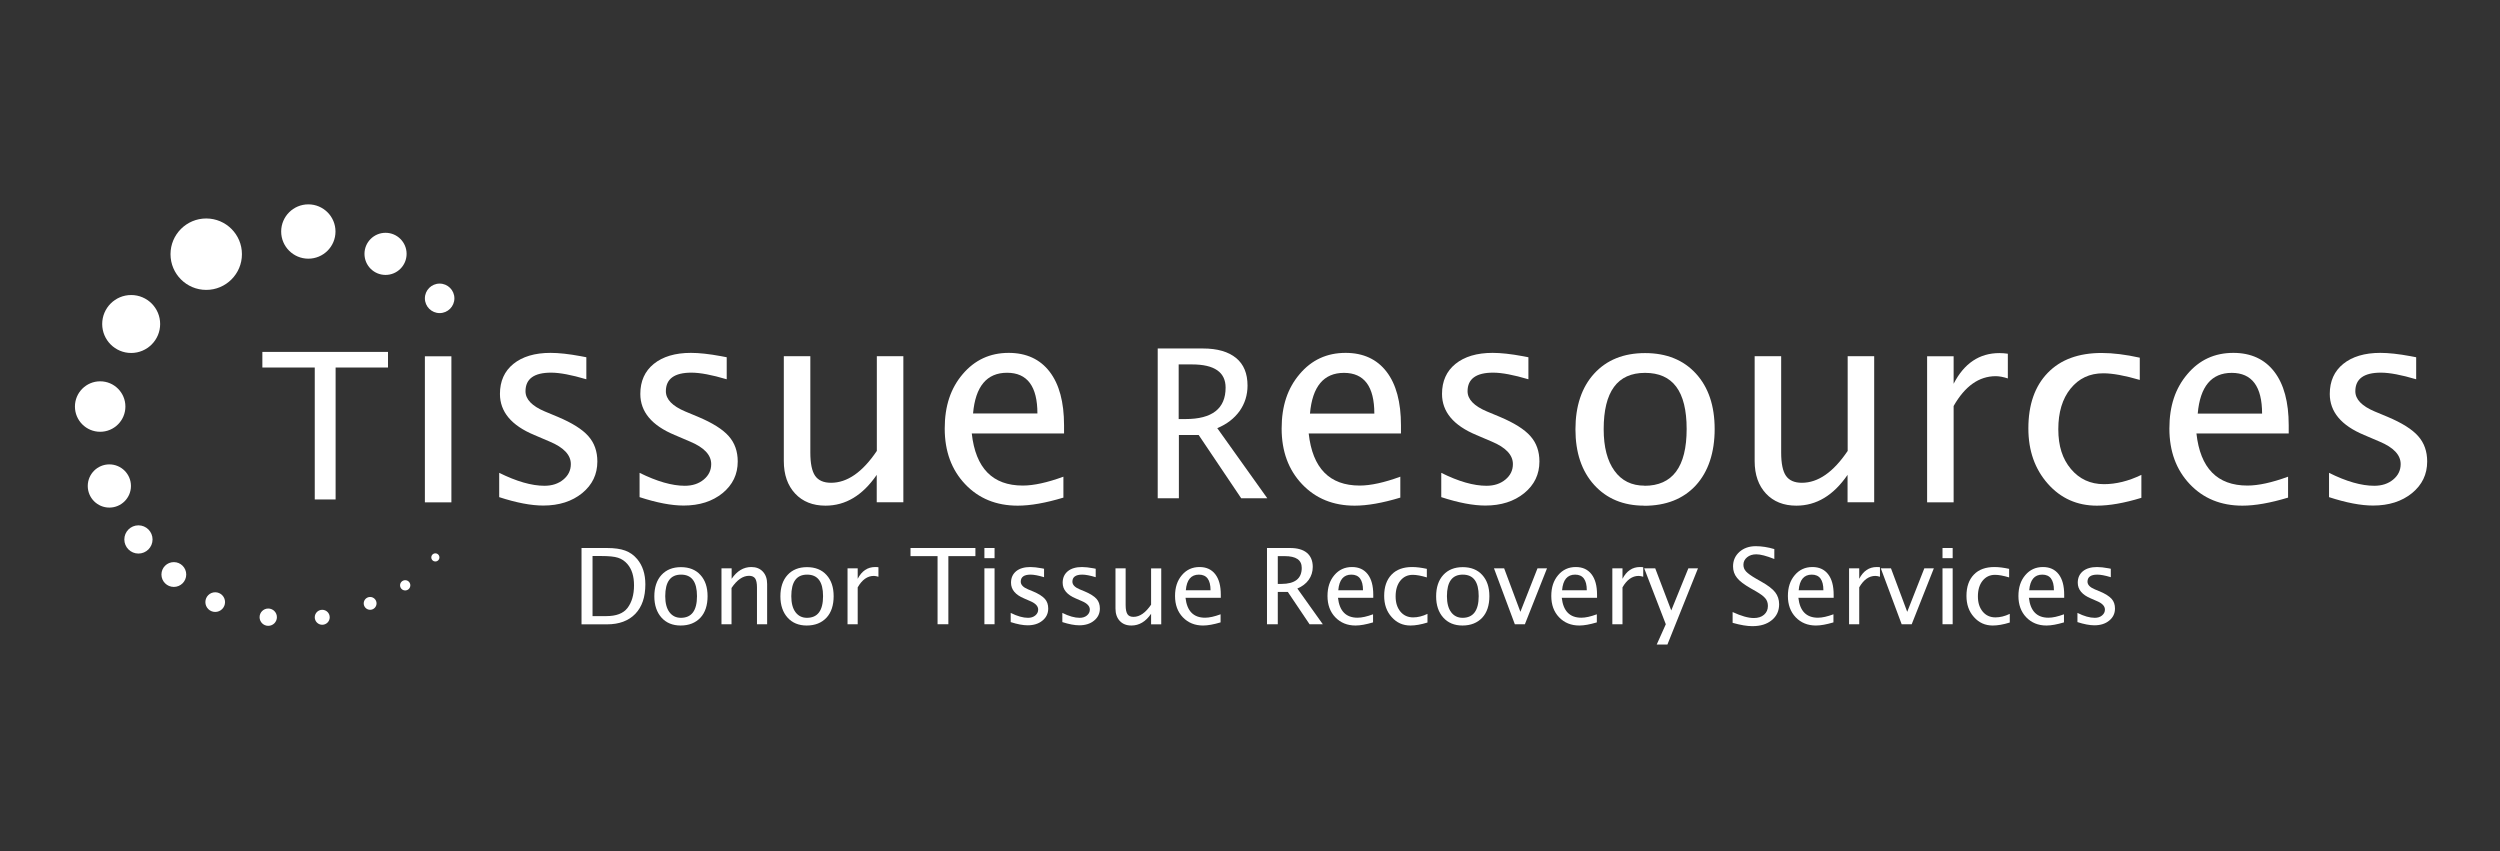 <svg xmlns="http://www.w3.org/2000/svg" width="367" height="125" viewBox="0 0 367 125" fill="none"><rect x="0" y="0" width="367" height="125" fill="#333333" stroke="none"/><path d="M205.551 73.054C202.946 73.839 200.717 74.231 198.865 74.231C195.71 74.231 193.136 73.179 191.142 71.076C189.149 68.973 188.145 66.257 188.145 62.914C188.145 59.571 189.024 56.997 190.781 54.925C192.539 52.837 194.784 51.802 197.531 51.802C200.12 51.802 202.13 52.728 203.542 54.564C204.955 56.401 205.661 59.022 205.661 62.428V63.636H192.116C192.681 68.737 195.176 71.28 199.603 71.28C201.219 71.28 203.213 70.841 205.567 69.978V73.054H205.551ZM192.288 60.717H201.753C201.753 56.73 200.262 54.737 197.295 54.737C194.329 54.737 192.649 56.73 192.304 60.717H192.288Z" fill="white"></path><path d="M211.578 72.991V69.412C214.121 70.684 216.334 71.312 218.218 71.312C219.332 71.312 220.258 71.013 220.996 70.401C221.733 69.789 222.094 69.036 222.094 68.125C222.094 66.791 221.059 65.692 219.002 64.829L216.726 63.856C213.368 62.459 211.688 60.45 211.688 57.829C211.688 55.961 212.347 54.486 213.666 53.418C214.984 52.351 216.805 51.802 219.112 51.802C220.305 51.802 221.796 51.959 223.554 52.288L224.37 52.445V55.678C222.204 55.035 220.478 54.705 219.191 54.705C216.695 54.705 215.439 55.616 215.439 57.436C215.439 58.614 216.381 59.602 218.28 60.403L220.164 61.188C222.283 62.082 223.79 63.024 224.669 64.029C225.548 65.018 225.987 66.257 225.987 67.749C225.987 69.632 225.249 71.17 223.758 72.395C222.267 73.603 220.368 74.215 218.045 74.215C216.271 74.215 214.105 73.807 211.562 72.975L211.578 72.991Z" fill="white"></path><path d="M241.369 74.231C238.308 74.231 235.86 73.211 234.023 71.186C232.187 69.161 231.276 66.43 231.276 63.024C231.276 59.618 232.187 56.856 234.023 54.847C235.86 52.837 238.355 51.833 241.494 51.833C244.634 51.833 247.129 52.837 248.966 54.847C250.802 56.856 251.712 59.571 251.712 62.993C251.712 66.415 250.786 69.24 248.95 71.249C247.114 73.242 244.571 74.247 241.353 74.247L241.369 74.231ZM241.416 71.312C245.528 71.312 247.6 68.533 247.6 62.977C247.6 57.421 245.56 54.737 241.494 54.737C237.429 54.737 235.42 57.499 235.42 63.008C235.42 65.63 235.954 67.67 237.005 69.114C238.057 70.574 239.532 71.296 241.432 71.296L241.416 71.312Z" fill="white"></path><path d="M271.222 73.745V69.711C269.15 72.724 266.655 74.231 263.704 74.231C261.836 74.231 260.345 73.635 259.246 72.457C258.148 71.28 257.583 69.695 257.583 67.686V52.288H261.475V66.43C261.475 68.031 261.711 69.177 262.181 69.852C262.652 70.527 263.421 70.872 264.52 70.872C266.89 70.872 269.135 69.318 271.238 66.195V52.288H275.131V73.729H271.238L271.222 73.745Z" fill="white"></path><path d="M282.9 73.745V52.304H286.793V56.338C288.331 53.34 290.576 51.833 293.511 51.833C293.903 51.833 294.327 51.864 294.751 51.927V55.553C294.076 55.333 293.479 55.223 292.977 55.223C290.513 55.223 288.457 56.683 286.793 59.602V73.745H282.9Z" fill="white"></path><path d="M314.339 73.085C311.828 73.854 309.646 74.231 307.825 74.231C304.937 74.231 302.52 73.164 300.621 71.013C298.722 68.863 297.764 66.163 297.764 62.899C297.764 59.414 298.706 56.699 300.605 54.737C302.489 52.79 305.126 51.817 308.516 51.817C310.195 51.817 312.063 52.053 314.119 52.508V55.773C311.922 55.129 310.133 54.8 308.751 54.8C306.758 54.8 305.173 55.553 303.964 57.044C302.755 58.535 302.159 60.529 302.159 63.008C302.159 65.488 302.771 67.372 304.011 68.847C305.251 70.323 306.868 71.076 308.861 71.076C310.635 71.076 312.471 70.621 314.355 69.711V73.07L314.339 73.085Z" fill="white"></path><path d="M335.873 73.054C333.268 73.839 331.039 74.231 329.187 74.231C326.032 74.231 323.458 73.179 321.464 71.076C319.471 68.973 318.466 66.257 318.466 62.914C318.466 59.571 319.345 56.997 321.103 54.925C322.861 52.837 325.106 51.802 327.852 51.802C330.442 51.802 332.451 52.728 333.864 54.564C335.277 56.401 335.983 59.022 335.983 62.428V63.636H322.437C323.002 68.737 325.498 71.28 329.924 71.28C331.541 71.28 333.534 70.841 335.889 69.978V73.054H335.873ZM322.61 60.717H332.075C332.075 56.73 330.584 54.737 327.617 54.737C324.65 54.737 322.971 56.73 322.626 60.717H322.61Z" fill="white"></path><path d="M341.901 72.991V69.412C344.444 70.684 346.657 71.312 348.541 71.312C349.655 71.312 350.581 71.013 351.319 70.401C352.057 69.789 352.418 69.036 352.418 68.125C352.418 66.791 351.382 65.692 349.326 64.829L347.05 63.856C343.691 62.459 342.011 60.45 342.011 57.829C342.011 55.961 342.671 54.486 343.989 53.418C345.307 52.351 347.128 51.802 349.435 51.802C350.628 51.802 352.119 51.959 353.877 52.288L354.694 52.445V55.678C352.528 55.035 350.801 54.705 349.514 54.705C347.018 54.705 345.763 55.616 345.763 57.436C345.763 58.614 346.704 59.602 348.604 60.403L350.487 61.188C352.606 62.082 354.113 63.024 354.992 64.029C355.871 65.018 356.31 66.257 356.31 67.749C356.31 69.632 355.573 71.17 354.081 72.395C352.59 73.603 350.691 74.215 348.368 74.215C346.595 74.215 344.428 73.807 341.886 72.975L341.901 72.991Z" fill="white"></path><path d="M62.373 73.745V52.304H66.265V73.745H62.373Z" fill="white"></path><path d="M73.282 72.991V69.412C75.825 70.668 78.038 71.312 79.922 71.312C81.036 71.312 81.962 71.013 82.7 70.401C83.438 69.789 83.799 69.036 83.799 68.125C83.799 66.791 82.763 65.692 80.707 64.829L78.431 63.856C75.072 62.459 73.392 60.45 73.392 57.829C73.392 55.961 74.051 54.486 75.37 53.418C76.688 52.351 78.509 51.802 80.816 51.802C82.009 51.802 83.5 51.959 85.258 52.288L86.075 52.445V55.678C83.908 55.035 82.182 54.705 80.895 54.705C78.399 54.705 77.144 55.616 77.144 57.436C77.144 58.614 78.085 59.602 79.984 60.403L81.868 61.188C83.987 62.082 85.494 63.024 86.373 64.029C87.252 65.018 87.691 66.257 87.691 67.749C87.691 69.632 86.953 71.17 85.462 72.395C83.971 73.603 82.072 74.215 79.749 74.215C77.975 74.215 75.809 73.807 73.267 72.975L73.282 72.991Z" fill="white"></path><path d="M93.889 72.991V69.412C96.432 70.668 98.645 71.312 100.529 71.312C101.643 71.312 102.569 71.013 103.307 70.401C104.044 69.789 104.405 69.036 104.405 68.125C104.405 66.791 103.37 65.692 101.313 64.829L99.037 63.856C95.679 62.459 93.999 60.45 93.999 57.829C93.999 55.961 94.658 54.486 95.977 53.418C97.295 52.351 99.116 51.802 101.423 51.802C102.616 51.802 104.107 51.959 105.865 52.288L106.681 52.445V55.678C104.515 55.035 102.789 54.705 101.502 54.705C99.006 54.705 97.75 55.616 97.75 57.436C97.75 58.614 98.692 59.602 100.591 60.403L102.475 61.188C104.594 62.082 106.101 63.024 106.98 64.029C107.859 65.018 108.298 66.257 108.298 67.749C108.298 69.632 107.56 71.17 106.069 72.395C104.578 73.603 102.679 74.215 100.356 74.215C98.582 74.215 96.416 73.807 93.874 72.975L93.889 72.991Z" fill="white"></path><path d="M128.704 73.745V69.711C126.632 72.724 124.136 74.231 121.185 74.231C119.318 74.231 117.826 73.635 116.728 72.457C115.629 71.28 115.064 69.695 115.064 67.686V52.288H118.957V66.43C118.957 68.031 119.192 69.177 119.663 69.852C120.134 70.527 120.903 70.872 122.002 70.872C124.372 70.872 126.616 69.318 128.719 66.195V52.288H132.612V73.729H128.719L128.704 73.745Z" fill="white"></path><path d="M156.092 73.054C153.486 73.839 151.257 74.231 149.405 74.231C146.25 74.231 143.676 73.179 141.683 71.076C139.69 68.973 138.685 66.257 138.685 62.914C138.685 59.571 139.564 56.997 141.322 54.925C143.08 52.853 145.324 51.802 148.071 51.802C150.661 51.802 152.67 52.728 154.083 54.564C155.495 56.401 156.202 59.022 156.202 62.428V63.636H142.656C143.221 68.737 145.717 71.28 150.143 71.28C151.76 71.28 153.753 70.841 156.108 69.978V73.054H156.092ZM142.829 60.701H152.293C152.293 56.714 150.802 54.721 147.836 54.721C144.869 54.721 143.19 56.714 142.844 60.701H142.829Z" fill="white"></path><path d="M46.206 73.321V53.952H38.515V51.66H56.958V53.952H49.267V73.321H46.19H46.206Z" fill="white"></path><path d="M169.952 73.148V51.158H176.607C178.71 51.158 180.327 51.629 181.457 52.555C182.587 53.481 183.137 54.831 183.137 56.605C183.137 58.002 182.744 59.242 181.975 60.34C181.19 61.423 180.107 62.271 178.695 62.852L186.04 73.148H182.211L175.964 63.856H173.06V73.148H169.968H169.952ZM173.029 61.517H174.033C177.957 61.517 179.919 59.979 179.919 56.903C179.919 54.643 178.271 53.497 174.991 53.497H173.029V61.517Z" fill="white"></path><path d="M85.367 91.638V80.447H89.087C90.201 80.447 91.096 80.572 91.771 80.823C92.462 81.075 93.043 81.483 93.545 82.079C94.329 83.021 94.738 84.245 94.738 85.783C94.738 87.651 94.251 89.079 93.262 90.115C92.273 91.135 90.892 91.653 89.118 91.653H85.383L85.367 91.638ZM86.968 90.445H89.009C90.468 90.445 91.489 90.052 92.101 89.268C92.744 88.436 93.074 87.321 93.074 85.924C93.074 84.606 92.76 83.57 92.116 82.817C91.724 82.362 91.269 82.048 90.719 81.875C90.186 81.702 89.37 81.624 88.287 81.624H86.984V90.445H86.968Z" fill="white"></path><path d="M99.917 91.826C98.74 91.826 97.798 91.434 97.107 90.665C96.417 89.895 96.056 88.844 96.056 87.541C96.056 86.238 96.401 85.171 97.107 84.402C97.814 83.633 98.771 83.256 99.964 83.256C101.157 83.256 102.13 83.633 102.821 84.402C103.527 85.171 103.872 86.207 103.872 87.525C103.872 88.844 103.527 89.927 102.821 90.68C102.114 91.434 101.141 91.826 99.917 91.826ZM99.948 90.696C101.534 90.696 102.318 89.629 102.318 87.51C102.318 85.391 101.534 84.355 99.98 84.355C98.426 84.355 97.657 85.406 97.657 87.525C97.657 88.53 97.861 89.315 98.269 89.864C98.677 90.413 99.242 90.696 99.964 90.696H99.948Z" fill="white"></path><path d="M105.913 91.638V83.429H107.404V84.967C108.189 83.821 109.146 83.24 110.292 83.24C110.998 83.24 111.563 83.46 111.987 83.915C112.411 84.371 112.615 84.967 112.615 85.736V91.638H111.124V86.223C111.124 85.611 111.03 85.171 110.857 84.92C110.684 84.669 110.386 84.528 109.962 84.528C109.052 84.528 108.189 85.124 107.388 86.317V91.638H105.897H105.913Z" fill="white"></path><path d="M118.423 91.826C117.246 91.826 116.304 91.434 115.614 90.665C114.923 89.895 114.562 88.844 114.562 87.541C114.562 86.238 114.907 85.171 115.614 84.402C116.32 83.633 117.277 83.256 118.47 83.256C119.663 83.256 120.636 83.633 121.327 84.402C122.033 85.171 122.379 86.207 122.379 87.525C122.379 88.844 122.033 89.927 121.327 90.68C120.621 91.434 119.647 91.826 118.423 91.826ZM118.455 90.696C120.04 90.696 120.825 89.629 120.825 87.51C120.825 85.391 120.04 84.355 118.486 84.355C116.932 84.355 116.163 85.406 116.163 87.525C116.163 88.53 116.367 89.315 116.775 89.864C117.183 90.413 117.748 90.696 118.47 90.696H118.455Z" fill="white"></path><path d="M124.418 91.638V83.429H125.91V84.967C126.506 83.821 127.354 83.24 128.484 83.24C128.641 83.24 128.798 83.24 128.955 83.272V84.669C128.703 84.59 128.468 84.543 128.28 84.543C127.338 84.543 126.553 85.108 125.91 86.223V91.638H124.418Z" fill="white"></path><path d="M137.634 91.638V81.639H133.663V80.447H143.19V81.639H139.219V91.638H137.634Z" fill="white"></path><path d="M144.51 81.938V80.447H146.001V81.938H144.51ZM144.51 91.638V83.429H146.001V91.638H144.51Z" fill="white"></path><path d="M148.37 91.34V89.974C149.343 90.461 150.191 90.696 150.913 90.696C151.337 90.696 151.698 90.586 151.98 90.351C152.263 90.115 152.404 89.833 152.404 89.487C152.404 88.985 152.012 88.561 151.211 88.232L150.348 87.855C149.061 87.321 148.417 86.552 148.417 85.548C148.417 84.826 148.668 84.276 149.171 83.853C149.673 83.445 150.379 83.24 151.258 83.24C151.713 83.24 152.278 83.303 152.953 83.429L153.267 83.492V84.732C152.435 84.48 151.776 84.355 151.29 84.355C150.332 84.355 149.846 84.7 149.846 85.391C149.846 85.846 150.207 86.223 150.929 86.521L151.651 86.819C152.467 87.164 153.032 87.525 153.377 87.902C153.722 88.279 153.879 88.765 153.879 89.331C153.879 90.052 153.597 90.649 153.032 91.104C152.467 91.575 151.729 91.795 150.85 91.795C150.175 91.795 149.343 91.638 148.37 91.324V91.34Z" fill="white"></path><path d="M155.952 91.34V89.974C156.925 90.461 157.773 90.696 158.495 90.696C158.919 90.696 159.28 90.586 159.562 90.351C159.845 90.115 159.986 89.833 159.986 89.487C159.986 88.985 159.594 88.561 158.793 88.232L157.93 87.855C156.643 87.321 155.999 86.552 155.999 85.548C155.999 84.826 156.25 84.276 156.753 83.853C157.255 83.445 157.961 83.24 158.84 83.24C159.295 83.24 159.86 83.303 160.535 83.429L160.849 83.492V84.732C160.017 84.48 159.358 84.355 158.872 84.355C157.914 84.355 157.428 84.7 157.428 85.391C157.428 85.846 157.789 86.223 158.511 86.521L159.233 86.819C160.049 87.164 160.614 87.525 160.959 87.902C161.304 88.279 161.461 88.765 161.461 89.331C161.461 90.052 161.179 90.649 160.614 91.104C160.049 91.575 159.311 91.795 158.432 91.795C157.757 91.795 156.925 91.638 155.952 91.324V91.34Z" fill="white"></path><path d="M168.98 91.638V90.1C168.195 91.261 167.222 91.826 166.092 91.826C165.37 91.826 164.805 91.606 164.381 91.151C163.957 90.696 163.753 90.084 163.753 89.331V83.429H165.244V88.844C165.244 89.456 165.338 89.895 165.511 90.162C165.684 90.429 165.982 90.555 166.406 90.555C167.316 90.555 168.163 89.958 168.98 88.765V83.445H170.471V91.653H168.98V91.638Z" fill="white"></path><path d="M179.166 91.371C178.162 91.669 177.314 91.826 176.608 91.826C175.399 91.826 174.411 91.418 173.641 90.618C172.872 89.817 172.496 88.765 172.496 87.494C172.496 86.223 172.825 85.234 173.5 84.433C174.175 83.633 175.038 83.24 176.09 83.24C177.079 83.24 177.848 83.586 178.397 84.292C178.947 84.998 179.213 86.003 179.213 87.306V87.761H174.034C174.254 89.707 175.211 90.68 176.906 90.68C177.534 90.68 178.287 90.508 179.182 90.178V91.355L179.166 91.371ZM174.081 86.647H177.707C177.707 85.124 177.142 84.355 175.996 84.355C174.85 84.355 174.206 85.124 174.081 86.647Z" fill="white"></path><path d="M185.994 91.638V80.447H189.384C190.452 80.447 191.284 80.682 191.849 81.153C192.414 81.624 192.712 82.314 192.712 83.225C192.712 83.931 192.508 84.575 192.116 85.124C191.723 85.673 191.158 86.097 190.452 86.395L194.187 91.638H192.241L189.055 86.898H187.579V91.638H186.01H185.994ZM187.579 85.72H188.097C190.091 85.72 191.095 84.936 191.095 83.366C191.095 82.205 190.263 81.639 188.584 81.639H187.579V85.72Z" fill="white"></path><path d="M201.548 91.371C200.543 91.669 199.696 91.826 198.989 91.826C197.781 91.826 196.792 91.418 196.023 90.618C195.254 89.817 194.877 88.765 194.877 87.494C194.877 86.223 195.207 85.234 195.881 84.433C196.556 83.633 197.42 83.24 198.471 83.24C199.46 83.24 200.229 83.586 200.779 84.292C201.328 84.998 201.595 86.003 201.595 87.306V87.761H196.415C196.635 89.707 197.592 90.68 199.287 90.68C199.915 90.68 200.669 90.508 201.563 90.178V91.355L201.548 91.371ZM196.462 86.647H200.088C200.088 85.124 199.523 84.355 198.377 84.355C197.231 84.355 196.588 85.124 196.462 86.647Z" fill="white"></path><path d="M209.554 91.387C208.597 91.685 207.765 91.826 207.058 91.826C205.944 91.826 205.034 91.418 204.296 90.586C203.558 89.77 203.197 88.734 203.197 87.478C203.197 86.144 203.558 85.108 204.28 84.355C205.002 83.602 206.007 83.24 207.31 83.24C207.953 83.24 208.659 83.335 209.46 83.507V84.763C208.612 84.512 207.937 84.386 207.404 84.386C206.635 84.386 206.038 84.669 205.567 85.249C205.112 85.815 204.877 86.584 204.877 87.541C204.877 88.499 205.112 89.205 205.583 89.786C206.054 90.351 206.682 90.633 207.451 90.633C208.126 90.633 208.832 90.461 209.554 90.115V91.402V91.387Z" fill="white"></path><path d="M214.686 91.826C213.509 91.826 212.567 91.434 211.876 90.665C211.17 89.88 210.825 88.844 210.825 87.541C210.825 86.238 211.17 85.171 211.876 84.402C212.583 83.633 213.54 83.256 214.733 83.256C215.926 83.256 216.899 83.633 217.59 84.402C218.296 85.171 218.641 86.207 218.641 87.525C218.641 88.844 218.296 89.927 217.59 90.68C216.883 91.434 215.91 91.826 214.686 91.826ZM214.702 90.696C216.271 90.696 217.072 89.629 217.072 87.51C217.072 85.391 216.287 84.355 214.733 84.355C213.179 84.355 212.41 85.406 212.41 87.525C212.41 88.53 212.614 89.315 213.022 89.864C213.43 90.413 213.995 90.696 214.717 90.696H214.702Z" fill="white"></path><path d="M222.377 91.638L219.316 83.429H220.808L223.193 89.817L225.705 83.429H227.102L223.853 91.638H222.361H222.377Z" fill="white"></path><path d="M234.399 91.371C233.395 91.669 232.547 91.826 231.841 91.826C230.632 91.826 229.643 91.418 228.874 90.618C228.105 89.817 227.729 88.765 227.729 87.494C227.729 86.223 228.058 85.234 228.733 84.433C229.408 83.633 230.271 83.24 231.323 83.24C232.312 83.24 233.081 83.586 233.63 84.292C234.18 84.998 234.446 86.003 234.446 87.306V87.761H229.267C229.486 89.707 230.444 90.68 232.139 90.68C232.767 90.68 233.52 90.508 234.415 90.178V91.355L234.399 91.371ZM229.314 86.647H232.94C232.94 85.124 232.374 84.355 231.229 84.355C230.083 84.355 229.439 85.124 229.314 86.647Z" fill="white"></path><path d="M236.691 91.638V83.429H238.182V84.967C238.778 83.821 239.626 83.24 240.756 83.24C240.913 83.24 241.07 83.24 241.227 83.272V84.669C240.976 84.59 240.74 84.543 240.552 84.543C239.61 84.543 238.826 85.108 238.182 86.223V91.638H236.691Z" fill="white"></path><path d="M243.206 94.62L244.54 91.638L241.369 83.429H242.986L245.34 89.613L247.852 83.429H249.264L244.775 94.62H243.221H243.206Z" fill="white"></path><path d="M254.349 91.418V89.849C255.605 90.429 256.641 90.727 257.457 90.727C258.085 90.727 258.587 90.57 258.964 90.241C259.34 89.911 259.529 89.487 259.529 88.954C259.529 88.514 259.403 88.138 259.152 87.839C258.901 87.525 258.446 87.196 257.771 86.803L257.002 86.364C256.044 85.815 255.369 85.312 254.993 84.826C254.6 84.339 254.412 83.79 254.412 83.146C254.412 82.283 254.726 81.577 255.354 81.012C255.981 80.462 256.782 80.18 257.739 80.18C258.603 80.18 259.513 80.321 260.471 80.604V82.063C259.293 81.592 258.414 81.373 257.834 81.373C257.284 81.373 256.829 81.514 256.468 81.812C256.107 82.11 255.934 82.471 255.934 82.911C255.934 83.288 256.06 83.617 256.327 83.9C256.594 84.182 257.065 84.528 257.771 84.936L258.571 85.391C259.544 85.94 260.219 86.458 260.596 86.945C260.973 87.431 261.177 88.028 261.177 88.703C261.177 89.676 260.816 90.461 260.094 91.041C259.372 91.638 258.43 91.92 257.237 91.92C256.484 91.92 255.526 91.763 254.349 91.434V91.418Z" fill="white"></path><path d="M269.134 91.371C268.13 91.669 267.282 91.826 266.576 91.826C265.367 91.826 264.378 91.418 263.609 90.618C262.84 89.817 262.463 88.765 262.463 87.494C262.463 86.223 262.793 85.234 263.468 84.433C264.143 83.633 265.006 83.24 266.058 83.24C267.047 83.24 267.816 83.586 268.365 84.292C268.914 84.998 269.181 86.003 269.181 87.306V87.761H264.002C264.221 89.707 265.179 90.68 266.874 90.68C267.502 90.68 268.255 90.508 269.15 90.178V91.355L269.134 91.371ZM264.049 86.647H267.674C267.674 85.124 267.109 84.355 265.964 84.355C264.818 84.355 264.174 85.124 264.049 86.647Z" fill="white"></path><path d="M271.443 91.638V83.429H272.934V84.967C273.53 83.821 274.378 83.24 275.508 83.24C275.665 83.24 275.822 83.24 275.979 83.272V84.669C275.728 84.59 275.492 84.543 275.304 84.543C274.362 84.543 273.578 85.108 272.934 86.223V91.638H271.443Z" fill="white"></path><path d="M279.164 91.638L276.104 83.429H277.595L279.98 89.817L282.492 83.429H283.889L280.64 91.638H279.149H279.164Z" fill="white"></path><path d="M285.16 81.938V80.447H286.651V81.938H285.16ZM285.16 91.638V83.429H286.651V91.638H285.16Z" fill="white"></path><path d="M295.034 91.387C294.076 91.685 293.244 91.826 292.538 91.826C291.424 91.826 290.513 91.418 289.775 90.586C289.038 89.77 288.677 88.734 288.677 87.478C288.677 86.144 289.038 85.108 289.76 84.355C290.482 83.602 291.486 83.24 292.789 83.24C293.433 83.24 294.139 83.335 294.939 83.507V84.763C294.092 84.512 293.417 84.386 292.883 84.386C292.114 84.386 291.518 84.669 291.047 85.249C290.592 85.815 290.356 86.584 290.356 87.541C290.356 88.499 290.592 89.205 291.063 89.786C291.533 90.351 292.161 90.633 292.93 90.633C293.605 90.633 294.312 90.461 295.034 90.115V91.402V91.387Z" fill="white"></path><path d="M302.976 91.371C301.971 91.669 301.124 91.826 300.417 91.826C299.209 91.826 298.22 91.418 297.451 90.618C296.682 89.817 296.305 88.765 296.305 87.494C296.305 86.223 296.635 85.234 297.31 84.433C297.985 83.633 298.848 83.24 299.9 83.24C300.888 83.24 301.657 83.586 302.207 84.292C302.756 84.998 303.023 86.003 303.023 87.306V87.761H297.843C298.063 89.707 299.021 90.68 300.716 90.68C301.344 90.68 302.097 90.508 302.992 90.178V91.355L302.976 91.371ZM297.89 86.647H301.516C301.516 85.124 300.951 84.355 299.805 84.355C298.66 84.355 298.016 85.124 297.89 86.647Z" fill="white"></path><path d="M304.969 91.34V89.974C305.942 90.461 306.79 90.696 307.512 90.696C307.936 90.696 308.297 90.586 308.579 90.351C308.862 90.115 309.003 89.833 309.003 89.487C309.003 88.985 308.611 88.561 307.81 88.232L306.947 87.855C305.66 87.321 305.016 86.552 305.016 85.548C305.016 84.826 305.267 84.276 305.77 83.853C306.272 83.445 306.978 83.24 307.857 83.24C308.312 83.24 308.878 83.303 309.552 83.429L309.866 83.492V84.732C309.034 84.48 308.375 84.355 307.889 84.355C306.931 84.355 306.445 84.7 306.445 85.391C306.445 85.846 306.806 86.223 307.528 86.521L308.25 86.819C309.066 87.164 309.631 87.525 309.976 87.902C310.322 88.279 310.479 88.765 310.479 89.331C310.479 90.052 310.196 90.649 309.631 91.104C309.066 91.575 308.328 91.795 307.449 91.795C306.774 91.795 305.942 91.638 304.969 91.324V91.34Z" fill="white"></path><path d="M64.539 45.963C65.735 45.963 66.705 44.993 66.705 43.797C66.705 42.6 65.735 41.631 64.539 41.631C63.342 41.631 62.373 42.6 62.373 43.797C62.373 44.993 63.342 45.963 64.539 45.963Z" fill="white"></path><path d="M56.597 40.359C58.305 40.359 59.689 38.975 59.689 37.267C59.689 35.559 58.305 34.175 56.597 34.175C54.889 34.175 53.505 35.559 53.505 37.267C53.505 38.975 54.889 40.359 56.597 40.359Z" fill="white"></path><path d="M45.263 37.974C47.465 37.974 49.25 36.189 49.25 33.987C49.25 31.785 47.465 30 45.263 30C43.061 30 41.276 31.785 41.276 33.987C41.276 36.189 43.061 37.974 45.263 37.974Z" fill="white"></path><path d="M30.274 42.557C33.169 42.557 35.516 40.21 35.516 37.314C35.516 34.419 33.169 32.072 30.274 32.072C27.378 32.072 25.031 34.419 25.031 37.314C25.031 40.21 27.378 42.557 30.274 42.557Z" fill="white"></path><path d="M19.256 51.817C21.605 51.817 23.51 49.913 23.51 47.564C23.51 45.215 21.605 43.31 19.256 43.31C16.907 43.31 15.002 45.215 15.002 47.564C15.002 49.913 16.907 51.817 19.256 51.817Z" fill="white"></path><path d="M14.704 63.385C16.75 63.385 18.409 61.727 18.409 59.681C18.409 57.635 16.75 55.977 14.704 55.977C12.658 55.977 11 57.635 11 59.681C11 61.727 12.658 63.385 14.704 63.385Z" fill="white"></path><path d="M16.053 74.514C17.804 74.514 19.224 73.094 19.224 71.343C19.224 69.592 17.804 68.172 16.053 68.172C14.302 68.172 12.883 69.592 12.883 71.343C12.883 73.094 14.302 74.514 16.053 74.514Z" fill="white"></path><path d="M20.323 81.263C21.467 81.263 22.395 80.335 22.395 79.191C22.395 78.047 21.467 77.119 20.323 77.119C19.179 77.119 18.251 78.047 18.251 79.191C18.251 80.335 19.179 81.263 20.323 81.263Z" fill="white"></path><path d="M25.52 86.16C26.525 86.16 27.34 85.345 27.34 84.339C27.34 83.334 26.525 82.519 25.52 82.519C24.514 82.519 23.699 83.334 23.699 84.339C23.699 85.345 24.514 86.16 25.52 86.16Z" fill="white"></path><path d="M31.593 89.833C32.391 89.833 33.037 89.186 33.037 88.389C33.037 87.591 32.391 86.945 31.593 86.945C30.795 86.945 30.149 87.591 30.149 88.389C30.149 89.186 30.795 89.833 31.593 89.833Z" fill="white"></path><path d="M39.378 91.873C40.081 91.873 40.65 91.304 40.65 90.602C40.65 89.9 40.081 89.331 39.378 89.331C38.676 89.331 38.107 89.9 38.107 90.602C38.107 91.304 38.676 91.873 39.378 91.873Z" fill="white"></path><path d="M47.304 91.716C47.911 91.716 48.403 91.224 48.403 90.618C48.403 90.011 47.911 89.519 47.304 89.519C46.697 89.519 46.206 90.011 46.206 90.618C46.206 91.224 46.697 91.716 47.304 91.716Z" fill="white"></path><path d="M54.335 89.519C54.855 89.519 55.277 89.097 55.277 88.577C55.277 88.057 54.855 87.635 54.335 87.635C53.815 87.635 53.394 88.057 53.394 88.577C53.394 89.097 53.815 89.519 54.335 89.519Z" fill="white"></path><path d="M59.484 86.678C59.9 86.678 60.237 86.341 60.237 85.924C60.237 85.508 59.9 85.171 59.484 85.171C59.068 85.171 58.73 85.508 58.73 85.924C58.73 86.341 59.068 86.678 59.484 86.678Z" fill="white"></path><path d="M63.911 82.424C64.24 82.424 64.507 82.157 64.507 81.828C64.507 81.499 64.24 81.231 63.911 81.231C63.581 81.231 63.315 81.499 63.315 81.828C63.315 82.157 63.581 82.424 63.911 82.424Z" fill="white"></path></svg>